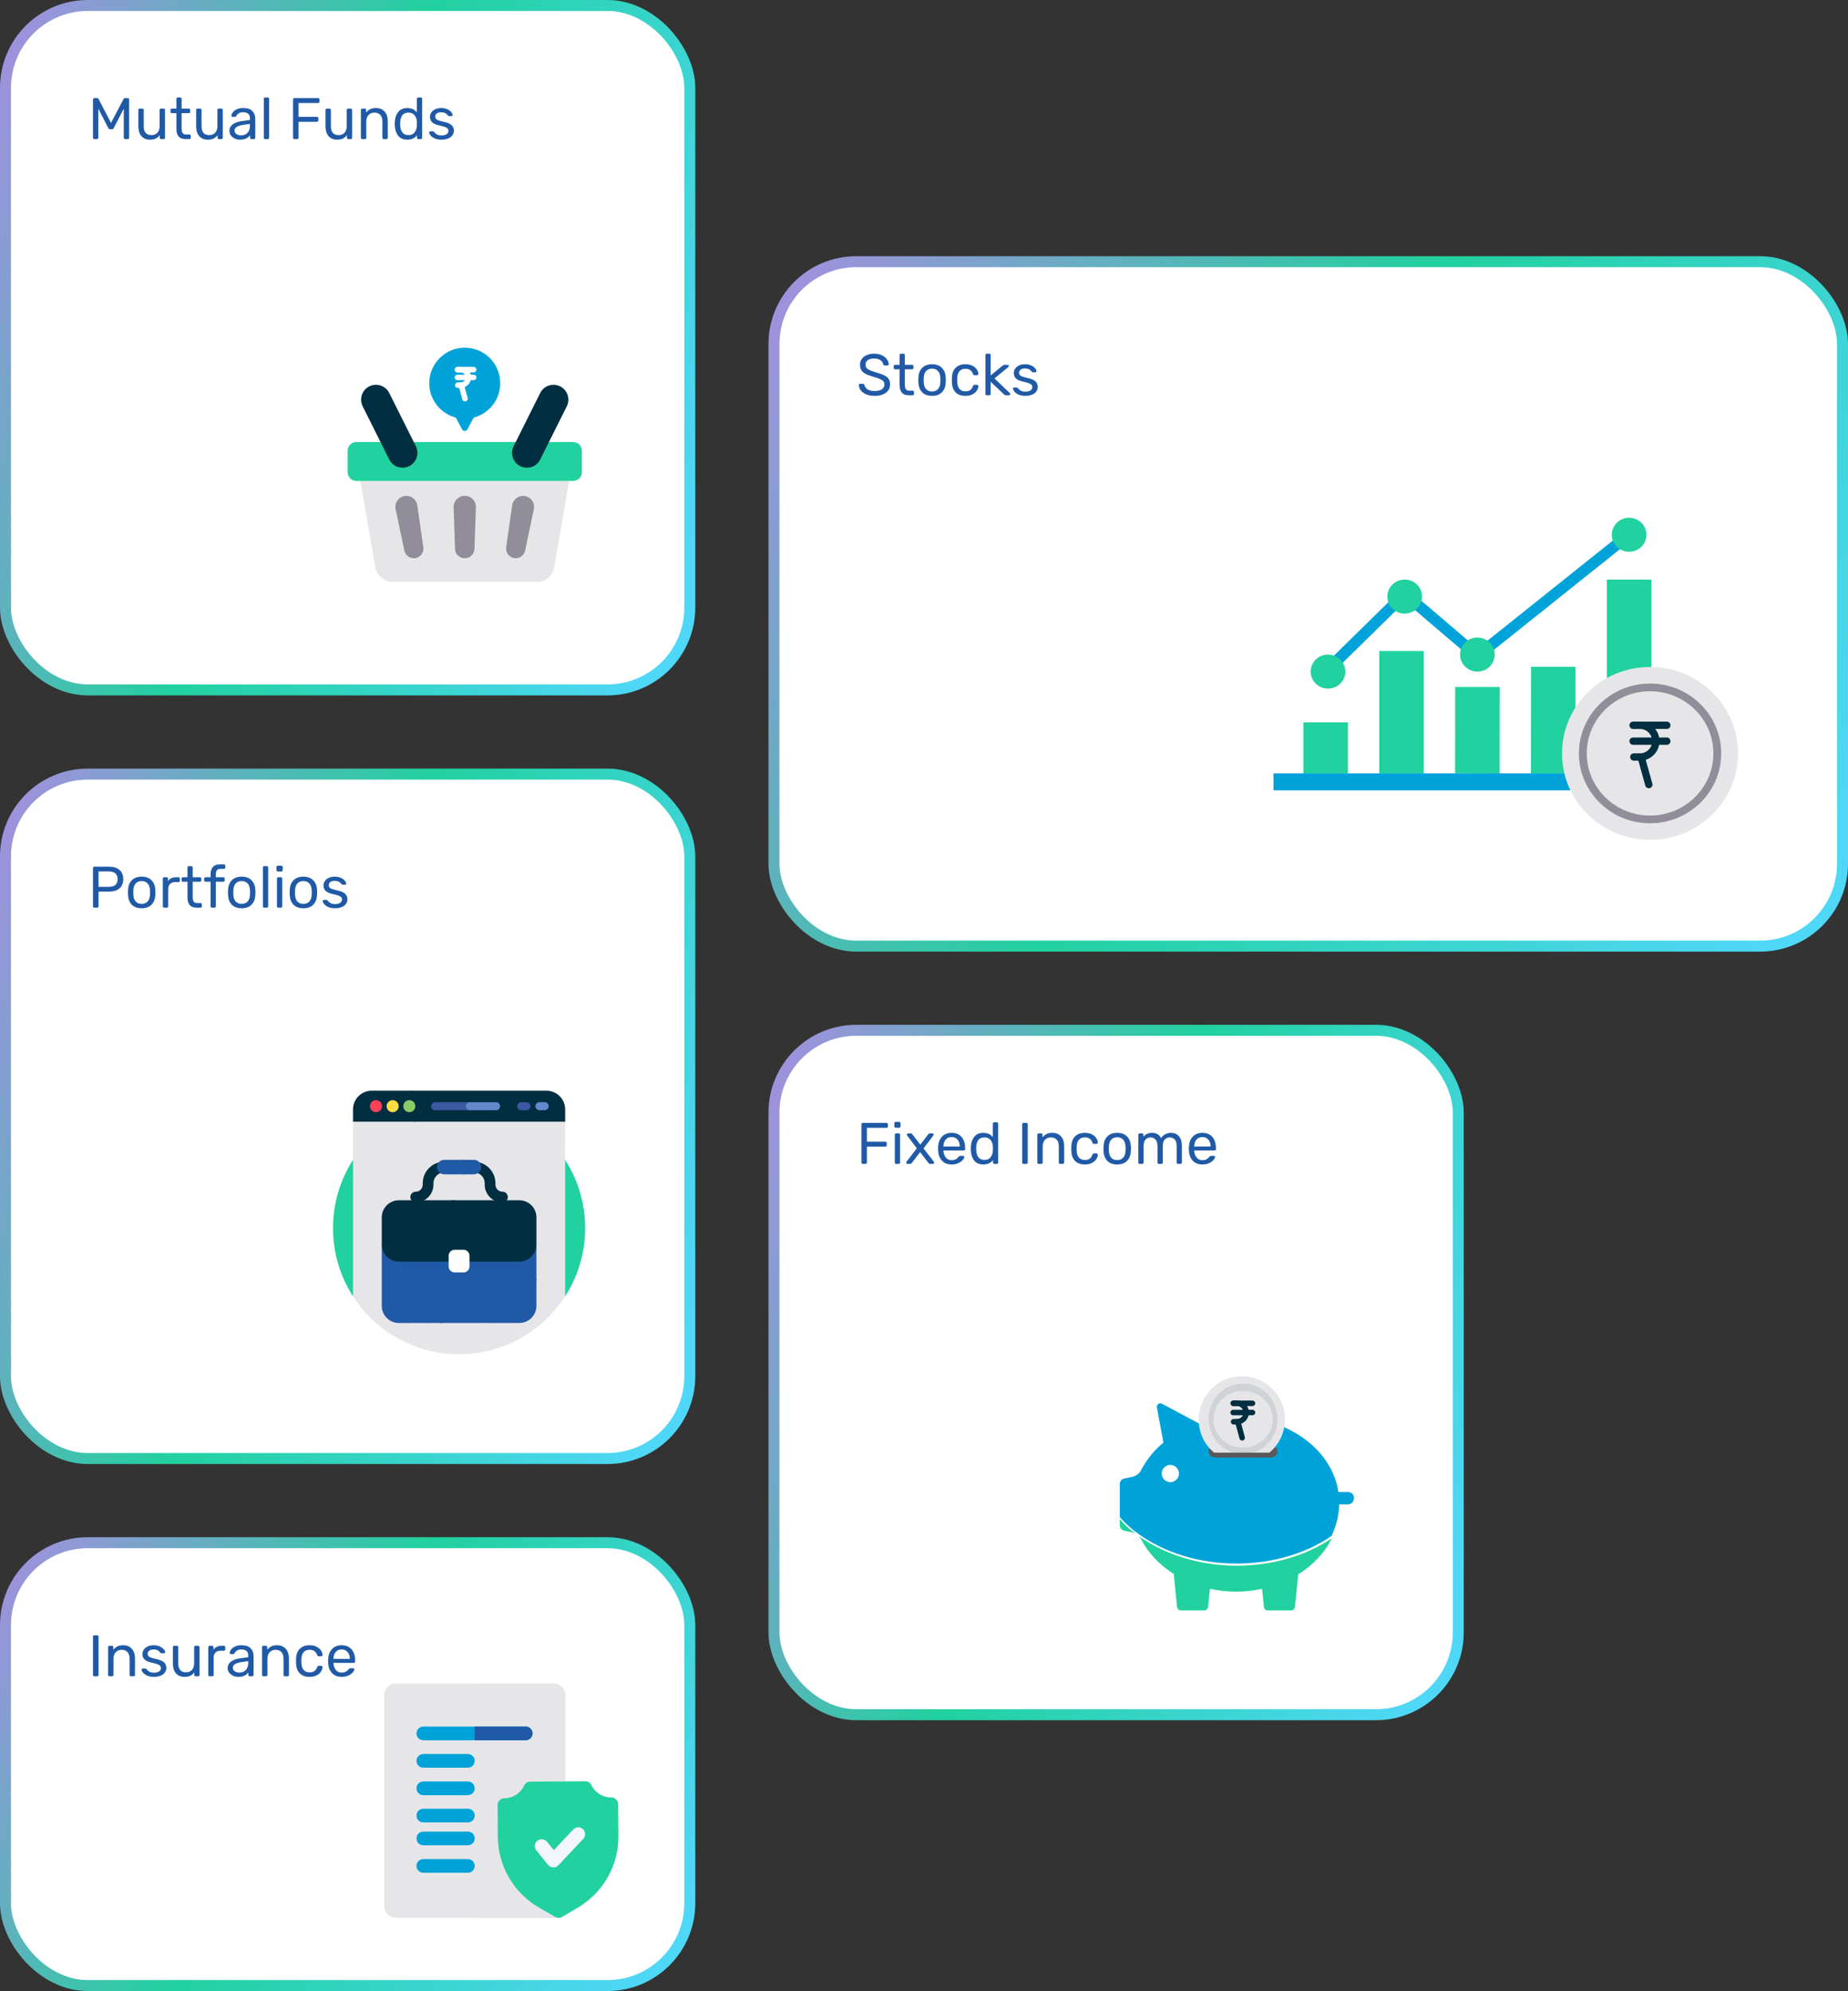 <svg xmlns="http://www.w3.org/2000/svg" width="505" height="544" viewBox="0 0 505 544" fill="none"><rect x="0" y="0" width="505" height="544" fill="#333333" stroke="none"/><rect x="1.5" y="1.5" width="187" height="187" rx="22.5" fill="white" stroke="url(#paint0_linear_131_11)" stroke-width="3"></rect><path d="M25.776 38C25.669 38 25.579 37.968 25.504 37.904C25.44 37.829 25.408 37.739 25.408 37.632V27.184C25.408 27.067 25.44 26.976 25.504 26.912C25.568 26.837 25.659 26.8 25.776 26.8H26.528C26.72 26.8 26.853 26.88 26.928 27.04L30.336 33.584L33.776 27.04C33.861 26.88 33.989 26.8 34.16 26.8H34.912C35.029 26.8 35.12 26.837 35.184 26.912C35.248 26.976 35.28 27.067 35.28 27.184V37.632C35.28 37.739 35.243 37.829 35.168 37.904C35.104 37.968 35.019 38 34.912 38H34.176C34.069 38 33.984 37.968 33.92 37.904C33.856 37.829 33.824 37.739 33.824 37.632V29.68L31.088 34.976C30.981 35.2 30.811 35.312 30.576 35.312H30.096C29.872 35.312 29.701 35.2 29.584 34.976L26.864 29.68V37.632C26.864 37.739 26.827 37.829 26.752 37.904C26.688 37.968 26.603 38 26.496 38H25.776ZM40.992 38.16C39.978 38.16 39.194 37.835 38.639 37.184C38.085 36.523 37.807 35.648 37.807 34.56V30.048C37.807 29.941 37.84 29.856 37.904 29.792C37.978 29.717 38.069 29.68 38.175 29.68H38.911C39.018 29.68 39.103 29.717 39.167 29.792C39.242 29.856 39.279 29.941 39.279 30.048V34.48C39.279 36.101 39.983 36.912 41.392 36.912C42.074 36.912 42.613 36.699 43.008 36.272C43.413 35.835 43.615 35.237 43.615 34.48V30.048C43.615 29.941 43.648 29.856 43.712 29.792C43.786 29.717 43.877 29.68 43.983 29.68H44.719C44.826 29.68 44.911 29.717 44.975 29.792C45.05 29.856 45.087 29.941 45.087 30.048V37.632C45.087 37.739 45.05 37.829 44.975 37.904C44.911 37.968 44.826 38 44.719 38H44.032C43.925 38 43.834 37.968 43.76 37.904C43.696 37.829 43.663 37.739 43.663 37.632V36.912C43.354 37.328 42.992 37.643 42.575 37.856C42.16 38.059 41.632 38.16 40.992 38.16ZM50.681 38C49.028 38 48.201 37.067 48.201 35.2V30.912H46.937C46.831 30.912 46.745 30.88 46.681 30.816C46.617 30.752 46.585 30.667 46.585 30.56V30.048C46.585 29.941 46.617 29.856 46.681 29.792C46.745 29.717 46.831 29.68 46.937 29.68H48.201V27.008C48.201 26.901 48.233 26.816 48.297 26.752C48.361 26.677 48.447 26.64 48.553 26.64H49.257C49.364 26.64 49.449 26.677 49.513 26.752C49.588 26.816 49.625 26.901 49.625 27.008V29.68H51.609C51.716 29.68 51.801 29.717 51.865 29.792C51.94 29.856 51.977 29.941 51.977 30.048V30.56C51.977 30.667 51.94 30.752 51.865 30.816C51.801 30.88 51.716 30.912 51.609 30.912H49.625V35.088C49.625 35.632 49.711 36.043 49.881 36.32C50.063 36.597 50.367 36.736 50.793 36.736H51.769C51.876 36.736 51.961 36.773 52.025 36.848C52.089 36.912 52.121 36.997 52.121 37.104V37.632C52.121 37.739 52.089 37.829 52.025 37.904C51.961 37.968 51.876 38 51.769 38H50.681ZM56.788 38.16C55.775 38.16 54.991 37.835 54.436 37.184C53.882 36.523 53.604 35.648 53.604 34.56V30.048C53.604 29.941 53.636 29.856 53.7 29.792C53.775 29.717 53.866 29.68 53.972 29.68H54.708C54.815 29.68 54.9 29.717 54.964 29.792C55.039 29.856 55.076 29.941 55.076 30.048V34.48C55.076 36.101 55.78 36.912 57.188 36.912C57.871 36.912 58.41 36.699 58.804 36.272C59.21 35.835 59.412 35.237 59.412 34.48V30.048C59.412 29.941 59.444 29.856 59.508 29.792C59.583 29.717 59.674 29.68 59.78 29.68H60.516C60.623 29.68 60.708 29.717 60.772 29.792C60.847 29.856 60.884 29.941 60.884 30.048V37.632C60.884 37.739 60.847 37.829 60.772 37.904C60.708 37.968 60.623 38 60.516 38H59.828C59.722 38 59.631 37.968 59.556 37.904C59.492 37.829 59.46 37.739 59.46 37.632V36.912C59.151 37.328 58.788 37.643 58.372 37.856C57.956 38.059 57.428 38.16 56.788 38.16ZM65.582 38.16C65.059 38.16 64.574 38.053 64.126 37.84C63.689 37.627 63.337 37.339 63.07 36.976C62.814 36.603 62.686 36.192 62.686 35.744C62.686 35.04 62.974 34.464 63.55 34.016C64.126 33.568 64.91 33.269 65.902 33.12L68.302 32.784V32.32C68.302 31.221 67.668 30.672 66.398 30.672C65.907 30.672 65.513 30.773 65.214 30.976C64.915 31.168 64.697 31.397 64.558 31.664C64.516 31.771 64.468 31.845 64.414 31.888C64.371 31.92 64.308 31.936 64.222 31.936H63.598C63.502 31.936 63.417 31.904 63.342 31.84C63.278 31.765 63.246 31.68 63.246 31.584C63.246 31.339 63.358 31.056 63.582 30.736C63.817 30.405 64.174 30.123 64.654 29.888C65.134 29.643 65.721 29.52 66.414 29.52C67.609 29.52 68.462 29.797 68.974 30.352C69.497 30.907 69.758 31.6 69.758 32.432V37.632C69.758 37.739 69.721 37.829 69.646 37.904C69.582 37.968 69.497 38 69.39 38H68.686C68.579 38 68.494 37.968 68.43 37.904C68.366 37.829 68.334 37.739 68.334 37.632V36.928C68.1 37.28 67.758 37.573 67.31 37.808C66.862 38.043 66.286 38.16 65.582 38.16ZM65.902 36.992C66.606 36.992 67.182 36.763 67.63 36.304C68.078 35.845 68.302 35.179 68.302 34.304V33.856L66.43 34.128C65.662 34.235 65.081 34.416 64.686 34.672C64.291 34.928 64.094 35.248 64.094 35.632C64.094 36.069 64.27 36.405 64.622 36.64C64.985 36.875 65.412 36.992 65.902 36.992ZM72.459 38C72.352 38 72.262 37.968 72.187 37.904C72.123 37.829 72.091 37.739 72.091 37.632V27.008C72.091 26.891 72.123 26.8 72.187 26.736C72.262 26.672 72.352 26.64 72.459 26.64H73.163C73.27 26.64 73.355 26.677 73.419 26.752C73.494 26.816 73.531 26.901 73.531 27.008V37.632C73.531 37.739 73.494 37.829 73.419 37.904C73.355 37.968 73.27 38 73.163 38H72.459ZM80.432 38C80.325 38 80.24 37.968 80.176 37.904C80.112 37.829 80.08 37.739 80.08 37.632V27.184C80.08 27.067 80.112 26.976 80.176 26.912C80.24 26.837 80.325 26.8 80.432 26.8H86.928C87.045 26.8 87.136 26.837 87.2 26.912C87.275 26.976 87.312 27.067 87.312 27.184V27.776C87.312 27.883 87.275 27.973 87.2 28.048C87.136 28.112 87.045 28.144 86.928 28.144H81.568V31.936H86.608C86.725 31.936 86.816 31.973 86.88 32.048C86.954 32.112 86.992 32.197 86.992 32.304V32.912C86.992 33.019 86.954 33.109 86.88 33.184C86.805 33.248 86.715 33.28 86.608 33.28H81.568V37.632C81.568 37.739 81.531 37.829 81.456 37.904C81.381 37.968 81.29 38 81.184 38H80.432ZM92.132 38.16C91.119 38.16 90.335 37.835 89.78 37.184C89.225 36.523 88.948 35.648 88.948 34.56V30.048C88.948 29.941 88.98 29.856 89.044 29.792C89.119 29.717 89.21 29.68 89.316 29.68H90.052C90.159 29.68 90.244 29.717 90.308 29.792C90.383 29.856 90.42 29.941 90.42 30.048V34.48C90.42 36.101 91.124 36.912 92.532 36.912C93.215 36.912 93.754 36.699 94.148 36.272C94.553 35.835 94.756 35.237 94.756 34.48V30.048C94.756 29.941 94.788 29.856 94.852 29.792C94.927 29.717 95.017 29.68 95.124 29.68H95.86C95.967 29.68 96.052 29.717 96.116 29.792C96.191 29.856 96.228 29.941 96.228 30.048V37.632C96.228 37.739 96.191 37.829 96.116 37.904C96.052 37.968 95.967 38 95.86 38H95.172C95.066 38 94.975 37.968 94.9 37.904C94.836 37.829 94.804 37.739 94.804 37.632V36.912C94.495 37.328 94.132 37.643 93.716 37.856C93.3 38.059 92.772 38.16 92.132 38.16ZM98.99 38C98.883 38 98.793 37.968 98.718 37.904C98.654 37.829 98.622 37.739 98.622 37.632V30.048C98.622 29.941 98.654 29.856 98.718 29.792C98.793 29.717 98.883 29.68 98.99 29.68H99.678C99.795 29.68 99.886 29.712 99.95 29.776C100.014 29.84 100.046 29.931 100.046 30.048V30.752C100.366 30.357 100.734 30.053 101.15 29.84C101.577 29.627 102.105 29.52 102.734 29.52C103.758 29.52 104.553 29.851 105.118 30.512C105.683 31.163 105.966 32.027 105.966 33.104V37.632C105.966 37.739 105.929 37.829 105.854 37.904C105.79 37.968 105.705 38 105.598 38H104.862C104.755 38 104.665 37.968 104.59 37.904C104.526 37.829 104.494 37.739 104.494 37.632V33.2C104.494 32.432 104.307 31.835 103.934 31.408C103.561 30.981 103.027 30.768 102.334 30.768C101.651 30.768 101.107 30.987 100.702 31.424C100.297 31.851 100.094 32.443 100.094 33.2V37.632C100.094 37.739 100.057 37.829 99.982 37.904C99.918 37.968 99.832 38 99.726 38H98.99ZM111.318 38.16C110.198 38.16 109.355 37.797 108.79 37.072C108.235 36.347 107.937 35.429 107.894 34.32L107.878 33.84L107.894 33.36C107.937 32.261 108.241 31.349 108.806 30.624C109.371 29.888 110.209 29.52 111.318 29.52C112.427 29.52 113.291 29.915 113.91 30.704V27.008C113.91 26.901 113.942 26.816 114.006 26.752C114.081 26.677 114.171 26.64 114.278 26.64H114.998C115.105 26.64 115.19 26.677 115.254 26.752C115.329 26.816 115.366 26.901 115.366 27.008V37.632C115.366 37.739 115.329 37.829 115.254 37.904C115.19 37.968 115.105 38 114.998 38H114.31C114.203 38 114.118 37.968 114.054 37.904C113.99 37.829 113.958 37.739 113.958 37.632V36.944C113.35 37.755 112.47 38.16 111.318 38.16ZM111.622 36.912C112.369 36.912 112.929 36.667 113.302 36.176C113.675 35.675 113.878 35.083 113.91 34.4C113.921 34.283 113.926 34.08 113.926 33.792C113.926 33.493 113.921 33.285 113.91 33.168C113.889 32.517 113.681 31.957 113.286 31.488C112.902 31.008 112.347 30.768 111.622 30.768C110.854 30.768 110.294 31.008 109.942 31.488C109.59 31.968 109.398 32.597 109.366 33.376L109.35 33.84C109.35 35.888 110.107 36.912 111.622 36.912ZM120.626 38.16C119.89 38.16 119.266 38.043 118.754 37.808C118.253 37.563 117.879 37.285 117.634 36.976C117.389 36.667 117.266 36.411 117.266 36.208C117.266 36.101 117.303 36.021 117.378 35.968C117.453 35.904 117.533 35.872 117.618 35.872H118.29C118.354 35.872 118.402 35.883 118.434 35.904C118.477 35.925 118.53 35.973 118.594 36.048C118.839 36.347 119.111 36.581 119.41 36.752C119.719 36.923 120.13 37.008 120.642 37.008C121.218 37.008 121.677 36.901 122.018 36.688C122.37 36.475 122.546 36.165 122.546 35.76C122.546 35.493 122.471 35.28 122.322 35.12C122.173 34.96 121.922 34.816 121.57 34.688C121.229 34.56 120.717 34.421 120.034 34.272C119.106 34.069 118.45 33.776 118.066 33.392C117.682 33.008 117.49 32.512 117.49 31.904C117.49 31.509 117.607 31.131 117.842 30.768C118.077 30.395 118.423 30.096 118.882 29.872C119.351 29.637 119.906 29.52 120.546 29.52C121.218 29.52 121.789 29.632 122.258 29.856C122.738 30.08 123.095 30.341 123.33 30.64C123.575 30.939 123.698 31.189 123.698 31.392C123.698 31.488 123.661 31.568 123.586 31.632C123.522 31.696 123.442 31.728 123.346 31.728H122.738C122.589 31.728 122.482 31.669 122.418 31.552C122.237 31.349 122.082 31.195 121.954 31.088C121.837 30.971 121.661 30.875 121.426 30.8C121.191 30.715 120.898 30.672 120.546 30.672C120.023 30.672 119.623 30.784 119.346 31.008C119.069 31.221 118.93 31.509 118.93 31.872C118.93 32.096 118.989 32.288 119.106 32.448C119.223 32.597 119.447 32.741 119.778 32.88C120.109 33.008 120.599 33.141 121.25 33.28C122.263 33.493 122.978 33.797 123.394 34.192C123.821 34.587 124.034 35.093 124.034 35.712C124.034 36.171 123.901 36.587 123.634 36.96C123.378 37.333 122.989 37.627 122.466 37.84C121.954 38.053 121.341 38.16 120.626 38.16Z" fill="#205AA6"></path><rect x="1.5" y="211.5" width="187" height="187" rx="22.5" fill="white" stroke="url(#paint1_linear_131_11)" stroke-width="3"></rect><rect x="211.5" y="281.5" width="187" height="187" rx="22.5" fill="white" stroke="url(#paint2_linear_131_11)" stroke-width="3"></rect><rect x="1.5" y="421.5" width="187" height="121" rx="22.5" fill="white" stroke="url(#paint3_linear_131_11)" stroke-width="3"></rect><rect x="211.5" y="71.5" width="292" height="187" rx="22.5" fill="white" stroke="url(#paint4_linear_131_11)" stroke-width="3"></rect><path d="M238.976 108.16C238.101 108.16 237.339 108.021 236.688 107.744C236.048 107.467 235.557 107.104 235.216 106.656C234.885 106.197 234.709 105.707 234.688 105.184C234.688 105.099 234.72 105.024 234.784 104.96C234.848 104.896 234.928 104.864 235.024 104.864H235.808C236 104.864 236.133 104.971 236.208 105.184C236.304 105.632 236.576 106.021 237.024 106.352C237.483 106.672 238.133 106.832 238.976 106.832C239.883 106.832 240.56 106.672 241.008 106.352C241.456 106.032 241.68 105.589 241.68 105.024C241.68 104.661 241.568 104.363 241.344 104.128C241.131 103.893 240.805 103.691 240.368 103.52C239.941 103.339 239.296 103.12 238.432 102.864C237.611 102.629 236.955 102.379 236.464 102.112C235.984 101.845 235.621 101.52 235.376 101.136C235.131 100.741 235.008 100.245 235.008 99.648C235.008 99.072 235.163 98.56 235.472 98.112C235.781 97.653 236.229 97.296 236.816 97.04C237.403 96.773 238.096 96.64 238.896 96.64C239.728 96.64 240.437 96.789 241.024 97.088C241.621 97.376 242.075 97.744 242.384 98.192C242.693 98.629 242.859 99.072 242.88 99.52C242.88 99.616 242.848 99.696 242.784 99.76C242.72 99.824 242.64 99.856 242.544 99.856H241.744C241.659 99.856 241.579 99.829 241.504 99.776C241.429 99.723 241.376 99.643 241.344 99.536C241.28 99.077 241.024 98.699 240.576 98.4C240.128 98.101 239.568 97.952 238.896 97.952C238.171 97.952 237.595 98.096 237.168 98.384C236.741 98.661 236.528 99.077 236.528 99.632C236.528 100.005 236.624 100.309 236.816 100.544C237.019 100.779 237.323 100.987 237.728 101.168C238.144 101.349 238.747 101.557 239.536 101.792C240.443 102.048 241.152 102.304 241.664 102.56C242.187 102.816 242.576 103.136 242.832 103.52C243.088 103.893 243.216 104.379 243.216 104.976C243.216 105.979 242.832 106.763 242.064 107.328C241.307 107.883 240.277 108.16 238.976 108.16ZM248.322 108C246.669 108 245.842 107.067 245.842 105.2V100.912H244.578C244.471 100.912 244.386 100.88 244.322 100.816C244.258 100.752 244.226 100.667 244.226 100.56V100.048C244.226 99.941 244.258 99.856 244.322 99.792C244.386 99.717 244.471 99.68 244.578 99.68H245.842V97.008C245.842 96.901 245.874 96.816 245.938 96.752C246.002 96.677 246.087 96.64 246.194 96.64H246.898C247.005 96.64 247.09 96.677 247.154 96.752C247.229 96.816 247.266 96.901 247.266 97.008V99.68H249.25C249.357 99.68 249.442 99.717 249.506 99.792C249.581 99.856 249.618 99.941 249.618 100.048V100.56C249.618 100.667 249.581 100.752 249.506 100.816C249.442 100.88 249.357 100.912 249.25 100.912H247.266V105.088C247.266 105.632 247.351 106.043 247.522 106.32C247.703 106.597 248.007 106.736 248.434 106.736H249.41C249.517 106.736 249.602 106.773 249.666 106.848C249.73 106.912 249.762 106.997 249.762 107.104V107.632C249.762 107.739 249.73 107.829 249.666 107.904C249.602 107.968 249.517 108 249.41 108H248.322ZM254.701 108.16C253.528 108.16 252.621 107.829 251.981 107.168C251.352 106.507 251.016 105.627 250.973 104.528L250.957 103.84L250.973 103.152C251.016 102.053 251.357 101.173 251.997 100.512C252.648 99.851 253.549 99.52 254.701 99.52C255.853 99.52 256.749 99.851 257.389 100.512C258.04 101.173 258.386 102.053 258.429 103.152C258.45 103.387 258.461 103.616 258.461 103.84C258.461 104.064 258.45 104.293 258.429 104.528C258.386 105.627 258.045 106.507 257.405 107.168C256.776 107.829 255.874 108.16 254.701 108.16ZM254.701 106.96C255.384 106.96 255.922 106.747 256.317 106.32C256.722 105.883 256.941 105.259 256.973 104.448C256.984 104.341 256.989 104.139 256.989 103.84C256.989 103.541 256.984 103.339 256.973 103.232C256.941 102.421 256.722 101.803 256.317 101.376C255.922 100.939 255.384 100.72 254.701 100.72C254.018 100.72 253.474 100.939 253.069 101.376C252.674 101.803 252.461 102.421 252.429 103.232L252.413 103.84L252.429 104.448C252.461 105.259 252.674 105.883 253.069 106.32C253.474 106.747 254.018 106.96 254.701 106.96ZM263.809 108.16C262.668 108.16 261.777 107.84 261.137 107.2C260.497 106.549 260.161 105.643 260.129 104.48L260.113 103.84L260.129 103.2C260.161 102.037 260.497 101.136 261.137 100.496C261.777 99.845 262.668 99.52 263.809 99.52C264.577 99.52 265.223 99.659 265.745 99.936C266.279 100.203 266.673 100.539 266.929 100.944C267.196 101.349 267.34 101.755 267.361 102.16C267.372 102.256 267.335 102.341 267.249 102.416C267.175 102.491 267.089 102.528 266.993 102.528H266.289C266.183 102.528 266.103 102.507 266.049 102.464C265.996 102.411 265.943 102.32 265.889 102.192C265.697 101.669 265.431 101.301 265.089 101.088C264.759 100.864 264.337 100.752 263.825 100.752C263.153 100.752 262.62 100.96 262.225 101.376C261.831 101.792 261.617 102.427 261.585 103.28L261.569 103.84L261.585 104.4C261.617 105.253 261.831 105.888 262.225 106.304C262.62 106.72 263.153 106.928 263.825 106.928C264.348 106.928 264.775 106.821 265.105 106.608C265.436 106.384 265.697 106.011 265.889 105.488C265.943 105.36 265.996 105.275 266.049 105.232C266.103 105.179 266.183 105.152 266.289 105.152H266.993C267.089 105.152 267.175 105.189 267.249 105.264C267.335 105.339 267.372 105.424 267.361 105.52C267.34 105.915 267.196 106.315 266.929 106.72C266.673 107.125 266.279 107.467 265.745 107.744C265.223 108.021 264.577 108.16 263.809 108.16ZM269.662 108C269.555 108 269.465 107.968 269.39 107.904C269.326 107.829 269.294 107.739 269.294 107.632V97.008C269.294 96.891 269.326 96.8 269.39 96.736C269.465 96.672 269.555 96.64 269.662 96.64H270.35C270.457 96.64 270.542 96.677 270.606 96.752C270.681 96.816 270.718 96.901 270.718 97.008V102.592L273.918 99.952C274.078 99.835 274.19 99.76 274.254 99.728C274.318 99.696 274.419 99.68 274.558 99.68H275.358C275.454 99.68 275.529 99.712 275.582 99.776C275.646 99.829 275.678 99.909 275.678 100.016C275.678 100.112 275.619 100.213 275.502 100.32L271.758 103.392L275.902 107.36C276.019 107.477 276.078 107.579 276.078 107.664C276.078 107.76 276.046 107.84 275.982 107.904C275.929 107.968 275.854 108 275.758 108H274.974C274.814 108 274.697 107.984 274.622 107.952C274.558 107.92 274.462 107.845 274.334 107.728L270.718 104.304V107.632C270.718 107.739 270.681 107.829 270.606 107.904C270.542 107.968 270.457 108 270.35 108H269.662ZM280.173 108.16C279.437 108.16 278.813 108.043 278.301 107.808C277.8 107.563 277.426 107.285 277.181 106.976C276.936 106.667 276.813 106.411 276.813 106.208C276.813 106.101 276.85 106.021 276.925 105.968C277 105.904 277.08 105.872 277.165 105.872H277.837C277.901 105.872 277.949 105.883 277.981 105.904C278.024 105.925 278.077 105.973 278.141 106.048C278.386 106.347 278.658 106.581 278.957 106.752C279.266 106.923 279.677 107.008 280.189 107.008C280.765 107.008 281.224 106.901 281.565 106.688C281.917 106.475 282.093 106.165 282.093 105.76C282.093 105.493 282.018 105.28 281.869 105.12C281.72 104.96 281.469 104.816 281.117 104.688C280.776 104.56 280.264 104.421 279.581 104.272C278.653 104.069 277.997 103.776 277.613 103.392C277.229 103.008 277.037 102.512 277.037 101.904C277.037 101.509 277.154 101.131 277.389 100.768C277.624 100.395 277.97 100.096 278.429 99.872C278.898 99.637 279.453 99.52 280.093 99.52C280.765 99.52 281.336 99.632 281.805 99.856C282.285 100.08 282.642 100.341 282.877 100.64C283.122 100.939 283.245 101.189 283.245 101.392C283.245 101.488 283.208 101.568 283.133 101.632C283.069 101.696 282.989 101.728 282.893 101.728H282.285C282.136 101.728 282.029 101.669 281.965 101.552C281.784 101.349 281.629 101.195 281.501 101.088C281.384 100.971 281.208 100.875 280.973 100.8C280.738 100.715 280.445 100.672 280.093 100.672C279.57 100.672 279.17 100.784 278.893 101.008C278.616 101.221 278.477 101.509 278.477 101.872C278.477 102.096 278.536 102.288 278.653 102.448C278.77 102.597 278.994 102.741 279.325 102.88C279.656 103.008 280.146 103.141 280.797 103.28C281.81 103.493 282.525 103.797 282.941 104.192C283.368 104.587 283.581 105.093 283.581 105.712C283.581 106.171 283.448 106.587 283.181 106.96C282.925 107.333 282.536 107.627 282.013 107.84C281.501 108.053 280.888 108.16 280.173 108.16Z" fill="#205AA6"></path><path d="M25.76 248C25.653 248 25.568 247.968 25.504 247.904C25.44 247.829 25.408 247.739 25.408 247.632V237.184C25.408 237.067 25.44 236.976 25.504 236.912C25.568 236.837 25.653 236.8 25.76 236.8H29.808C31.013 236.8 31.957 237.093 32.64 237.68C33.333 238.256 33.68 239.099 33.68 240.208C33.68 241.317 33.333 242.16 32.64 242.736C31.957 243.312 31.013 243.6 29.808 243.6H26.928V247.632C26.928 247.739 26.891 247.829 26.816 247.904C26.752 247.968 26.667 248 26.56 248H25.76ZM29.728 242.304C31.339 242.304 32.144 241.605 32.144 240.208C32.144 239.525 31.941 239.003 31.536 238.64C31.141 238.277 30.539 238.096 29.728 238.096H26.928V242.304H29.728ZM38.717 248.16C37.543 248.16 36.637 247.829 35.997 247.168C35.367 246.507 35.031 245.627 34.989 244.528L34.973 243.84L34.989 243.152C35.031 242.053 35.373 241.173 36.013 240.512C36.663 239.851 37.565 239.52 38.717 239.52C39.869 239.52 40.765 239.851 41.405 240.512C42.055 241.173 42.402 242.053 42.445 243.152C42.466 243.387 42.477 243.616 42.477 243.84C42.477 244.064 42.466 244.293 42.445 244.528C42.402 245.627 42.061 246.507 41.421 247.168C40.791 247.829 39.89 248.16 38.717 248.16ZM38.717 246.96C39.399 246.96 39.938 246.747 40.333 246.32C40.738 245.883 40.957 245.259 40.989 244.448C40.999 244.341 41.005 244.139 41.005 243.84C41.005 243.541 40.999 243.339 40.989 243.232C40.957 242.421 40.738 241.803 40.333 241.376C39.938 240.939 39.399 240.72 38.717 240.72C38.034 240.72 37.49 240.939 37.085 241.376C36.69 241.803 36.477 242.421 36.445 243.232L36.429 243.84L36.445 244.448C36.477 245.259 36.69 245.883 37.085 246.32C37.49 246.747 38.034 246.96 38.717 246.96ZM44.865 248C44.758 248 44.667 247.968 44.593 247.904C44.529 247.829 44.497 247.739 44.497 247.632V240.064C44.497 239.957 44.529 239.867 44.593 239.792C44.667 239.717 44.758 239.68 44.865 239.68H45.537C45.654 239.68 45.745 239.717 45.809 239.792C45.883 239.856 45.921 239.947 45.921 240.064V240.768C46.358 240.043 47.099 239.68 48.145 239.68H48.769C48.886 239.68 48.977 239.712 49.041 239.776C49.105 239.84 49.137 239.931 49.137 240.048V240.64C49.137 240.747 49.105 240.837 49.041 240.912C48.977 240.976 48.886 241.008 48.769 241.008H47.857C47.27 241.008 46.806 241.179 46.465 241.52C46.134 241.861 45.969 242.325 45.969 242.912V247.632C45.969 247.739 45.931 247.829 45.857 247.904C45.782 247.968 45.691 248 45.585 248H44.865ZM53.712 248C52.059 248 51.233 247.067 51.233 245.2V240.912H49.968C49.862 240.912 49.776 240.88 49.712 240.816C49.648 240.752 49.617 240.667 49.617 240.56V240.048C49.617 239.941 49.648 239.856 49.712 239.792C49.776 239.717 49.862 239.68 49.968 239.68H51.233V237.008C51.233 236.901 51.264 236.816 51.328 236.752C51.392 236.677 51.478 236.64 51.584 236.64H52.288C52.395 236.64 52.48 236.677 52.544 236.752C52.619 236.816 52.657 236.901 52.657 237.008V239.68H54.641C54.747 239.68 54.833 239.717 54.897 239.792C54.971 239.856 55.008 239.941 55.008 240.048V240.56C55.008 240.667 54.971 240.752 54.897 240.816C54.833 240.88 54.747 240.912 54.641 240.912H52.657V245.088C52.657 245.632 52.742 246.043 52.913 246.32C53.094 246.597 53.398 246.736 53.825 246.736H54.8C54.907 246.736 54.992 246.773 55.056 246.848C55.12 246.912 55.153 246.997 55.153 247.104V247.632C55.153 247.739 55.12 247.829 55.056 247.904C54.992 247.968 54.907 248 54.8 248H53.712ZM57.916 248C57.809 248 57.718 247.968 57.644 247.904C57.58 247.829 57.548 247.739 57.548 247.632V240.912H56.172C56.065 240.912 55.974 240.88 55.9 240.816C55.836 240.752 55.804 240.667 55.804 240.56V240.048C55.804 239.941 55.836 239.856 55.9 239.792C55.974 239.717 56.065 239.68 56.172 239.68H57.548V238.88C57.548 238.016 57.756 237.349 58.172 236.88C58.598 236.4 59.292 236.16 60.252 236.16H61.196C61.302 236.16 61.388 236.197 61.452 236.272C61.526 236.336 61.564 236.421 61.564 236.528V237.04C61.564 237.147 61.526 237.232 61.452 237.296C61.388 237.36 61.302 237.392 61.196 237.392H60.284C59.793 237.392 59.452 237.52 59.26 237.776C59.068 238.032 58.972 238.427 58.972 238.96V239.68H61.036C61.142 239.68 61.228 239.717 61.292 239.792C61.366 239.856 61.404 239.941 61.404 240.048V240.56C61.404 240.667 61.366 240.752 61.292 240.816C61.228 240.88 61.142 240.912 61.036 240.912H58.972V247.632C58.972 247.739 58.934 247.829 58.86 247.904C58.796 247.968 58.71 248 58.604 248H57.916ZM66.045 248.16C64.871 248.16 63.965 247.829 63.325 247.168C62.695 246.507 62.359 245.627 62.317 244.528L62.301 243.84L62.317 243.152C62.359 242.053 62.701 241.173 63.341 240.512C63.991 239.851 64.893 239.52 66.045 239.52C67.197 239.52 68.093 239.851 68.733 240.512C69.383 241.173 69.73 242.053 69.773 243.152C69.794 243.387 69.805 243.616 69.805 243.84C69.805 244.064 69.794 244.293 69.773 244.528C69.73 245.627 69.389 246.507 68.749 247.168C68.119 247.829 67.218 248.16 66.045 248.16ZM66.045 246.96C66.727 246.96 67.266 246.747 67.661 246.32C68.066 245.883 68.285 245.259 68.317 244.448C68.327 244.341 68.333 244.139 68.333 243.84C68.333 243.541 68.327 243.339 68.317 243.232C68.285 242.421 68.066 241.803 67.661 241.376C67.266 240.939 66.727 240.72 66.045 240.72C65.362 240.72 64.818 240.939 64.413 241.376C64.018 241.803 63.805 242.421 63.773 243.232L63.757 243.84L63.773 244.448C63.805 245.259 64.018 245.883 64.413 246.32C64.818 246.747 65.362 246.96 66.045 246.96ZM72.209 248C72.102 248 72.012 247.968 71.937 247.904C71.873 247.829 71.841 247.739 71.841 247.632V237.008C71.841 236.891 71.873 236.8 71.937 236.736C72.012 236.672 72.102 236.64 72.209 236.64H72.913C73.02 236.64 73.105 236.677 73.169 236.752C73.244 236.816 73.281 236.901 73.281 237.008V247.632C73.281 247.739 73.244 247.829 73.169 247.904C73.105 247.968 73.02 248 72.913 248H72.209ZM75.924 238.112C75.818 238.112 75.727 238.08 75.652 238.016C75.588 237.941 75.556 237.851 75.556 237.744V236.912C75.556 236.805 75.588 236.715 75.652 236.64C75.727 236.565 75.818 236.528 75.924 236.528H76.868C76.975 236.528 77.066 236.565 77.14 236.64C77.215 236.715 77.252 236.805 77.252 236.912V237.744C77.252 237.851 77.215 237.941 77.14 238.016C77.066 238.08 76.975 238.112 76.868 238.112H75.924ZM76.052 248C75.946 248 75.855 247.968 75.78 247.904C75.716 247.829 75.684 247.739 75.684 247.632V240.048C75.684 239.941 75.716 239.856 75.78 239.792C75.855 239.717 75.946 239.68 76.052 239.68H76.756C76.863 239.68 76.948 239.717 77.012 239.792C77.087 239.856 77.124 239.941 77.124 240.048V247.632C77.124 247.739 77.087 247.829 77.012 247.904C76.948 247.968 76.863 248 76.756 248H76.052ZM82.904 248.16C81.731 248.16 80.824 247.829 80.184 247.168C79.555 246.507 79.219 245.627 79.176 244.528L79.16 243.84L79.176 243.152C79.219 242.053 79.56 241.173 80.2 240.512C80.851 239.851 81.752 239.52 82.904 239.52C84.056 239.52 84.952 239.851 85.592 240.512C86.243 241.173 86.59 242.053 86.632 243.152C86.653 243.387 86.664 243.616 86.664 243.84C86.664 244.064 86.653 244.293 86.632 244.528C86.59 245.627 86.248 246.507 85.608 247.168C84.979 247.829 84.078 248.16 82.904 248.16ZM82.904 246.96C83.587 246.96 84.126 246.747 84.52 246.32C84.925 245.883 85.144 245.259 85.176 244.448C85.187 244.341 85.192 244.139 85.192 243.84C85.192 243.541 85.187 243.339 85.176 243.232C85.144 242.421 84.925 241.803 84.52 241.376C84.126 240.939 83.587 240.72 82.904 240.72C82.222 240.72 81.677 240.939 81.272 241.376C80.877 241.803 80.664 242.421 80.632 243.232L80.616 243.84L80.632 244.448C80.664 245.259 80.877 245.883 81.272 246.32C81.677 246.747 82.222 246.96 82.904 246.96ZM91.532 248.16C90.796 248.16 90.172 248.043 89.66 247.808C89.159 247.563 88.786 247.285 88.54 246.976C88.295 246.667 88.172 246.411 88.172 246.208C88.172 246.101 88.21 246.021 88.284 245.968C88.359 245.904 88.439 245.872 88.524 245.872H89.196C89.26 245.872 89.308 245.883 89.34 245.904C89.383 245.925 89.436 245.973 89.5 246.048C89.746 246.347 90.018 246.581 90.316 246.752C90.626 246.923 91.036 247.008 91.548 247.008C92.124 247.008 92.583 246.901 92.924 246.688C93.276 246.475 93.452 246.165 93.452 245.76C93.452 245.493 93.378 245.28 93.228 245.12C93.079 244.96 92.828 244.816 92.476 244.688C92.135 244.56 91.623 244.421 90.94 244.272C90.012 244.069 89.356 243.776 88.972 243.392C88.588 243.008 88.396 242.512 88.396 241.904C88.396 241.509 88.514 241.131 88.748 240.768C88.983 240.395 89.33 240.096 89.788 239.872C90.258 239.637 90.812 239.52 91.452 239.52C92.124 239.52 92.695 239.632 93.164 239.856C93.644 240.08 94.002 240.341 94.236 240.64C94.482 240.939 94.604 241.189 94.604 241.392C94.604 241.488 94.567 241.568 94.492 241.632C94.428 241.696 94.348 241.728 94.252 241.728H93.644C93.495 241.728 93.388 241.669 93.324 241.552C93.143 241.349 92.988 241.195 92.86 241.088C92.743 240.971 92.567 240.875 92.332 240.8C92.098 240.715 91.804 240.672 91.452 240.672C90.93 240.672 90.53 240.784 90.252 241.008C89.975 241.221 89.836 241.509 89.836 241.872C89.836 242.096 89.895 242.288 90.012 242.448C90.13 242.597 90.354 242.741 90.684 242.88C91.015 243.008 91.506 243.141 92.156 243.28C93.17 243.493 93.884 243.797 94.3 244.192C94.727 244.587 94.94 245.093 94.94 245.712C94.94 246.171 94.807 246.587 94.54 246.96C94.284 247.333 93.895 247.627 93.372 247.84C92.86 248.053 92.247 248.16 91.532 248.16Z" fill="#205AA6"></path><path d="M235.76 318C235.653 318 235.568 317.968 235.504 317.904C235.44 317.829 235.408 317.739 235.408 317.632V307.184C235.408 307.067 235.44 306.976 235.504 306.912C235.568 306.837 235.653 306.8 235.76 306.8H242.256C242.373 306.8 242.464 306.837 242.528 306.912C242.603 306.976 242.64 307.067 242.64 307.184V307.776C242.64 307.883 242.603 307.973 242.528 308.048C242.464 308.112 242.373 308.144 242.256 308.144H236.896V311.936H241.936C242.053 311.936 242.144 311.973 242.208 312.048C242.283 312.112 242.32 312.197 242.32 312.304V312.912C242.32 313.019 242.283 313.109 242.208 313.184C242.133 313.248 242.043 313.28 241.936 313.28H236.896V317.632C236.896 317.739 236.859 317.829 236.784 317.904C236.709 317.968 236.619 318 236.512 318H235.76ZM244.768 308.112C244.661 308.112 244.571 308.08 244.496 308.016C244.432 307.941 244.4 307.851 244.4 307.744V306.912C244.4 306.805 244.432 306.715 244.496 306.64C244.571 306.565 244.661 306.528 244.768 306.528H245.712C245.819 306.528 245.909 306.565 245.984 306.64C246.059 306.715 246.096 306.805 246.096 306.912V307.744C246.096 307.851 246.059 307.941 245.984 308.016C245.909 308.08 245.819 308.112 245.712 308.112H244.768ZM244.896 318C244.789 318 244.699 317.968 244.624 317.904C244.56 317.829 244.528 317.739 244.528 317.632V310.048C244.528 309.941 244.56 309.856 244.624 309.792C244.699 309.717 244.789 309.68 244.896 309.68H245.6C245.707 309.68 245.792 309.717 245.856 309.792C245.931 309.856 245.968 309.941 245.968 310.048V317.632C245.968 317.739 245.931 317.829 245.856 317.904C245.792 317.968 245.707 318 245.6 318H244.896ZM247.988 318C247.892 318 247.812 317.968 247.748 317.904C247.684 317.84 247.652 317.76 247.652 317.664C247.652 317.568 247.689 317.467 247.764 317.36L250.548 313.744L247.94 310.304C247.855 310.187 247.812 310.091 247.812 310.016C247.812 309.92 247.844 309.84 247.908 309.776C247.983 309.712 248.063 309.68 248.148 309.68H248.916C249.076 309.68 249.215 309.765 249.332 309.936L251.492 312.736L253.652 309.936C253.716 309.851 253.775 309.787 253.828 309.744C253.892 309.701 253.972 309.68 254.068 309.68H254.804C254.889 309.68 254.964 309.712 255.028 309.776C255.092 309.84 255.124 309.915 255.124 310C255.124 310.107 255.087 310.208 255.012 310.304L252.372 313.776L255.156 317.36C255.231 317.467 255.268 317.568 255.268 317.664C255.268 317.76 255.236 317.84 255.172 317.904C255.108 317.968 255.028 318 254.932 318H254.148C253.988 318 253.849 317.92 253.732 317.76L251.444 314.8L249.156 317.76C249.092 317.835 249.028 317.893 248.964 317.936C248.911 317.979 248.836 318 248.74 318H247.988ZM260.043 318.16C258.955 318.16 258.086 317.824 257.435 317.152C256.784 316.469 256.427 315.541 256.363 314.368L256.347 313.824L256.363 313.296C256.427 312.144 256.784 311.227 257.435 310.544C258.086 309.861 258.955 309.52 260.043 309.52C261.216 309.52 262.123 309.893 262.763 310.64C263.414 311.387 263.739 312.4 263.739 313.68V313.968C263.739 314.075 263.702 314.165 263.627 314.24C263.563 314.304 263.478 314.336 263.371 314.336H257.819V314.48C257.851 315.173 258.064 315.765 258.459 316.256C258.854 316.747 259.376 316.992 260.027 316.992C260.528 316.992 260.934 316.896 261.243 316.704C261.563 316.501 261.803 316.293 261.963 316.08C262.059 315.952 262.134 315.877 262.187 315.856C262.24 315.824 262.331 315.808 262.459 315.808H263.163C263.259 315.808 263.339 315.835 263.403 315.888C263.478 315.941 263.515 316.011 263.515 316.096C263.515 316.331 263.371 316.613 263.083 316.944C262.795 317.275 262.384 317.563 261.851 317.808C261.328 318.043 260.726 318.16 260.043 318.16ZM262.283 313.248V313.2C262.283 312.453 262.08 311.845 261.675 311.376C261.27 310.907 260.726 310.672 260.043 310.672C259.35 310.672 258.806 310.907 258.411 311.376C258.016 311.845 257.819 312.453 257.819 313.2V313.248H262.283ZM268.724 318.16C267.604 318.16 266.762 317.797 266.196 317.072C265.642 316.347 265.343 315.429 265.3 314.32L265.284 313.84L265.3 313.36C265.343 312.261 265.647 311.349 266.212 310.624C266.778 309.888 267.615 309.52 268.724 309.52C269.834 309.52 270.698 309.915 271.316 310.704V307.008C271.316 306.901 271.348 306.816 271.412 306.752C271.487 306.677 271.578 306.64 271.684 306.64H272.404C272.511 306.64 272.596 306.677 272.66 306.752C272.735 306.816 272.772 306.901 272.772 307.008V317.632C272.772 317.739 272.735 317.829 272.66 317.904C272.596 317.968 272.511 318 272.404 318H271.716C271.61 318 271.524 317.968 271.46 317.904C271.396 317.829 271.364 317.739 271.364 317.632V316.944C270.756 317.755 269.876 318.16 268.724 318.16ZM269.028 316.912C269.775 316.912 270.335 316.667 270.708 316.176C271.082 315.675 271.284 315.083 271.316 314.4C271.327 314.283 271.332 314.08 271.332 313.792C271.332 313.493 271.327 313.285 271.316 313.168C271.295 312.517 271.087 311.957 270.692 311.488C270.308 311.008 269.754 310.768 269.028 310.768C268.26 310.768 267.7 311.008 267.348 311.488C266.996 311.968 266.804 312.597 266.772 313.376L266.756 313.84C266.756 315.888 267.514 316.912 269.028 316.912ZM279.682 318C279.575 318 279.49 317.968 279.426 317.904C279.362 317.829 279.33 317.739 279.33 317.632V307.168C279.33 307.061 279.362 306.976 279.426 306.912C279.49 306.837 279.575 306.8 279.682 306.8H280.482C280.599 306.8 280.69 306.832 280.754 306.896C280.818 306.96 280.85 307.051 280.85 307.168V317.632C280.85 317.739 280.813 317.829 280.738 317.904C280.674 317.968 280.589 318 280.482 318H279.682ZM283.834 318C283.727 318 283.636 317.968 283.562 317.904C283.498 317.829 283.466 317.739 283.466 317.632V310.048C283.466 309.941 283.498 309.856 283.562 309.792C283.636 309.717 283.727 309.68 283.834 309.68H284.522C284.639 309.68 284.73 309.712 284.794 309.776C284.858 309.84 284.89 309.931 284.89 310.048V310.752C285.21 310.357 285.578 310.053 285.994 309.84C286.42 309.627 286.948 309.52 287.578 309.52C288.602 309.52 289.396 309.851 289.962 310.512C290.527 311.163 290.81 312.027 290.81 313.104V317.632C290.81 317.739 290.772 317.829 290.698 317.904C290.634 317.968 290.548 318 290.442 318H289.706C289.599 318 289.508 317.968 289.434 317.904C289.37 317.829 289.338 317.739 289.338 317.632V313.2C289.338 312.432 289.151 311.835 288.778 311.408C288.404 310.981 287.871 310.768 287.178 310.768C286.495 310.768 285.951 310.987 285.546 311.424C285.14 311.851 284.938 312.443 284.938 313.2V317.632C284.938 317.739 284.9 317.829 284.826 317.904C284.762 317.968 284.676 318 284.57 318H283.834ZM296.45 318.16C295.309 318.16 294.418 317.84 293.778 317.2C293.138 316.549 292.802 315.643 292.77 314.48L292.754 313.84L292.77 313.2C292.802 312.037 293.138 311.136 293.778 310.496C294.418 309.845 295.309 309.52 296.45 309.52C297.218 309.52 297.863 309.659 298.386 309.936C298.919 310.203 299.314 310.539 299.57 310.944C299.837 311.349 299.981 311.755 300.002 312.16C300.013 312.256 299.975 312.341 299.89 312.416C299.815 312.491 299.73 312.528 299.634 312.528H298.93C298.823 312.528 298.743 312.507 298.69 312.464C298.637 312.411 298.583 312.32 298.53 312.192C298.338 311.669 298.071 311.301 297.73 311.088C297.399 310.864 296.978 310.752 296.466 310.752C295.794 310.752 295.261 310.96 294.866 311.376C294.471 311.792 294.258 312.427 294.226 313.28L294.21 313.84L294.226 314.4C294.258 315.253 294.471 315.888 294.866 316.304C295.261 316.72 295.794 316.928 296.466 316.928C296.989 316.928 297.415 316.821 297.746 316.608C298.077 316.384 298.338 316.011 298.53 315.488C298.583 315.36 298.637 315.275 298.69 315.232C298.743 315.179 298.823 315.152 298.93 315.152H299.634C299.73 315.152 299.815 315.189 299.89 315.264C299.975 315.339 300.013 315.424 300.002 315.52C299.981 315.915 299.837 316.315 299.57 316.72C299.314 317.125 298.919 317.467 298.386 317.744C297.863 318.021 297.218 318.16 296.45 318.16ZM305.295 318.16C304.121 318.16 303.215 317.829 302.575 317.168C301.945 316.507 301.609 315.627 301.567 314.528L301.551 313.84L301.567 313.152C301.609 312.053 301.951 311.173 302.591 310.512C303.241 309.851 304.143 309.52 305.295 309.52C306.447 309.52 307.343 309.851 307.983 310.512C308.633 311.173 308.98 312.053 309.023 313.152C309.044 313.387 309.055 313.616 309.055 313.84C309.055 314.064 309.044 314.293 309.023 314.528C308.98 315.627 308.639 316.507 307.999 317.168C307.369 317.829 306.468 318.16 305.295 318.16ZM305.295 316.96C305.977 316.96 306.516 316.747 306.911 316.32C307.316 315.883 307.535 315.259 307.567 314.448C307.577 314.341 307.583 314.139 307.583 313.84C307.583 313.541 307.577 313.339 307.567 313.232C307.535 312.421 307.316 311.803 306.911 311.376C306.516 310.939 305.977 310.72 305.295 310.72C304.612 310.72 304.068 310.939 303.663 311.376C303.268 311.803 303.055 312.421 303.023 313.232L303.007 313.84L303.023 314.448C303.055 315.259 303.268 315.883 303.663 316.32C304.068 316.747 304.612 316.96 305.295 316.96ZM311.443 318C311.336 318 311.246 317.968 311.171 317.904C311.107 317.829 311.075 317.739 311.075 317.632V310.048C311.075 309.941 311.107 309.856 311.171 309.792C311.246 309.717 311.336 309.68 311.443 309.68H312.115C312.222 309.68 312.307 309.717 312.371 309.792C312.435 309.856 312.467 309.941 312.467 310.048V310.592C313.043 309.877 313.822 309.52 314.803 309.52C315.976 309.52 316.808 310.011 317.299 310.992C317.555 310.544 317.918 310.187 318.387 309.92C318.867 309.653 319.4 309.52 319.987 309.52C320.862 309.52 321.576 309.819 322.131 310.416C322.686 311.013 322.963 311.877 322.963 313.008V317.632C322.963 317.739 322.926 317.829 322.851 317.904C322.787 317.968 322.702 318 322.595 318H321.907C321.8 318 321.71 317.968 321.635 317.904C321.571 317.829 321.539 317.739 321.539 317.632V313.152C321.539 312.299 321.363 311.691 321.011 311.328C320.659 310.955 320.195 310.768 319.619 310.768C319.107 310.768 318.664 310.96 318.291 311.344C317.928 311.717 317.747 312.32 317.747 313.152V317.632C317.747 317.739 317.71 317.829 317.635 317.904C317.571 317.968 317.486 318 317.379 318H316.675C316.568 318 316.478 317.968 316.403 317.904C316.339 317.829 316.307 317.739 316.307 317.632V313.152C316.307 312.309 316.12 311.701 315.747 311.328C315.384 310.955 314.931 310.768 314.387 310.768C313.875 310.768 313.432 310.955 313.059 311.328C312.696 311.701 312.515 312.304 312.515 313.136V317.632C312.515 317.739 312.478 317.829 312.403 317.904C312.339 317.968 312.254 318 312.147 318H311.443ZM328.574 318.16C327.486 318.16 326.617 317.824 325.966 317.152C325.315 316.469 324.958 315.541 324.894 314.368L324.878 313.824L324.894 313.296C324.958 312.144 325.315 311.227 325.966 310.544C326.617 309.861 327.486 309.52 328.574 309.52C329.747 309.52 330.654 309.893 331.294 310.64C331.945 311.387 332.27 312.4 332.27 313.68V313.968C332.27 314.075 332.233 314.165 332.158 314.24C332.094 314.304 332.009 314.336 331.902 314.336H326.35V314.48C326.382 315.173 326.595 315.765 326.99 316.256C327.385 316.747 327.907 316.992 328.558 316.992C329.059 316.992 329.465 316.896 329.774 316.704C330.094 316.501 330.334 316.293 330.494 316.08C330.59 315.952 330.665 315.877 330.718 315.856C330.771 315.824 330.862 315.808 330.99 315.808H331.694C331.79 315.808 331.87 315.835 331.934 315.888C332.009 315.941 332.046 316.011 332.046 316.096C332.046 316.331 331.902 316.613 331.614 316.944C331.326 317.275 330.915 317.563 330.382 317.808C329.859 318.043 329.257 318.16 328.574 318.16ZM330.814 313.248V313.2C330.814 312.453 330.611 311.845 330.206 311.376C329.801 310.907 329.257 310.672 328.574 310.672C327.881 310.672 327.337 310.907 326.942 311.376C326.547 311.845 326.35 312.453 326.35 313.2V313.248H330.814Z" fill="#205AA6"></path><path d="M25.76 458C25.653 458 25.568 457.968 25.504 457.904C25.44 457.829 25.408 457.739 25.408 457.632V447.168C25.408 447.061 25.44 446.976 25.504 446.912C25.568 446.837 25.653 446.8 25.76 446.8H26.56C26.677 446.8 26.768 446.832 26.832 446.896C26.896 446.96 26.928 447.051 26.928 447.168V457.632C26.928 457.739 26.891 457.829 26.816 457.904C26.752 457.968 26.667 458 26.56 458H25.76ZM29.912 458C29.805 458 29.714 457.968 29.64 457.904C29.576 457.829 29.544 457.739 29.544 457.632V450.048C29.544 449.941 29.576 449.856 29.64 449.792C29.714 449.717 29.805 449.68 29.912 449.68H30.6C30.717 449.68 30.808 449.712 30.872 449.776C30.936 449.84 30.968 449.931 30.968 450.048V450.752C31.288 450.357 31.656 450.053 32.072 449.84C32.498 449.627 33.026 449.52 33.656 449.52C34.68 449.52 35.474 449.851 36.04 450.512C36.605 451.163 36.888 452.027 36.888 453.104V457.632C36.888 457.739 36.85 457.829 36.776 457.904C36.712 457.968 36.626 458 36.52 458H35.784C35.677 458 35.586 457.968 35.512 457.904C35.448 457.829 35.416 457.739 35.416 457.632V453.2C35.416 452.432 35.229 451.835 34.856 451.408C34.482 450.981 33.949 450.768 33.256 450.768C32.573 450.768 32.029 450.987 31.624 451.424C31.218 451.851 31.016 452.443 31.016 453.2V457.632C31.016 457.739 30.978 457.829 30.904 457.904C30.84 457.968 30.754 458 30.648 458H29.912ZM42.048 458.16C41.312 458.16 40.688 458.043 40.176 457.808C39.675 457.563 39.301 457.285 39.056 456.976C38.811 456.667 38.688 456.411 38.688 456.208C38.688 456.101 38.725 456.021 38.8 455.968C38.875 455.904 38.955 455.872 39.04 455.872H39.712C39.776 455.872 39.824 455.883 39.856 455.904C39.899 455.925 39.952 455.973 40.016 456.048C40.261 456.347 40.533 456.581 40.832 456.752C41.141 456.923 41.552 457.008 42.064 457.008C42.64 457.008 43.099 456.901 43.44 456.688C43.792 456.475 43.968 456.165 43.968 455.76C43.968 455.493 43.893 455.28 43.744 455.12C43.595 454.96 43.344 454.816 42.992 454.688C42.651 454.56 42.139 454.421 41.456 454.272C40.528 454.069 39.872 453.776 39.488 453.392C39.104 453.008 38.912 452.512 38.912 451.904C38.912 451.509 39.029 451.131 39.264 450.768C39.499 450.395 39.845 450.096 40.304 449.872C40.773 449.637 41.328 449.52 41.968 449.52C42.64 449.52 43.211 449.632 43.68 449.856C44.16 450.08 44.517 450.341 44.752 450.64C44.997 450.939 45.12 451.189 45.12 451.392C45.12 451.488 45.083 451.568 45.008 451.632C44.944 451.696 44.864 451.728 44.768 451.728H44.16C44.011 451.728 43.904 451.669 43.84 451.552C43.659 451.349 43.504 451.195 43.376 451.088C43.259 450.971 43.083 450.875 42.848 450.8C42.613 450.715 42.32 450.672 41.968 450.672C41.445 450.672 41.045 450.784 40.768 451.008C40.491 451.221 40.352 451.509 40.352 451.872C40.352 452.096 40.411 452.288 40.528 452.448C40.645 452.597 40.869 452.741 41.2 452.88C41.531 453.008 42.021 453.141 42.672 453.28C43.685 453.493 44.4 453.797 44.816 454.192C45.243 454.587 45.456 455.093 45.456 455.712C45.456 456.171 45.323 456.587 45.056 456.96C44.8 457.333 44.411 457.627 43.888 457.84C43.376 458.053 42.763 458.16 42.048 458.16ZM50.429 458.16C49.416 458.16 48.632 457.835 48.077 457.184C47.522 456.523 47.245 455.648 47.245 454.56V450.048C47.245 449.941 47.277 449.856 47.341 449.792C47.416 449.717 47.506 449.68 47.613 449.68H48.349C48.456 449.68 48.541 449.717 48.605 449.792C48.68 449.856 48.717 449.941 48.717 450.048V454.48C48.717 456.101 49.421 456.912 50.829 456.912C51.512 456.912 52.05 456.699 52.445 456.272C52.85 455.835 53.053 455.237 53.053 454.48V450.048C53.053 449.941 53.085 449.856 53.149 449.792C53.224 449.717 53.314 449.68 53.421 449.68H54.157C54.264 449.68 54.349 449.717 54.413 449.792C54.488 449.856 54.525 449.941 54.525 450.048V457.632C54.525 457.739 54.488 457.829 54.413 457.904C54.349 457.968 54.264 458 54.157 458H53.469C53.362 458 53.272 457.968 53.197 457.904C53.133 457.829 53.101 457.739 53.101 457.632V456.912C52.792 457.328 52.429 457.643 52.013 457.856C51.597 458.059 51.069 458.16 50.429 458.16ZM57.287 458C57.18 458 57.089 457.968 57.015 457.904C56.951 457.829 56.919 457.739 56.919 457.632V450.064C56.919 449.957 56.951 449.867 57.015 449.792C57.089 449.717 57.18 449.68 57.287 449.68H57.959C58.076 449.68 58.167 449.717 58.231 449.792C58.305 449.856 58.343 449.947 58.343 450.064V450.768C58.78 450.043 59.521 449.68 60.567 449.68H61.191C61.308 449.68 61.399 449.712 61.463 449.776C61.527 449.84 61.559 449.931 61.559 450.048V450.64C61.559 450.747 61.527 450.837 61.463 450.912C61.399 450.976 61.308 451.008 61.191 451.008H60.279C59.692 451.008 59.228 451.179 58.887 451.52C58.556 451.861 58.391 452.325 58.391 452.912V457.632C58.391 457.739 58.353 457.829 58.279 457.904C58.204 457.968 58.113 458 58.007 458H57.287ZM65.113 458.16C64.591 458.16 64.105 458.053 63.657 457.84C63.22 457.627 62.868 457.339 62.601 456.976C62.345 456.603 62.217 456.192 62.217 455.744C62.217 455.04 62.505 454.464 63.081 454.016C63.657 453.568 64.441 453.269 65.433 453.12L67.833 452.784V452.32C67.833 451.221 67.199 450.672 65.929 450.672C65.439 450.672 65.044 450.773 64.745 450.976C64.447 451.168 64.228 451.397 64.089 451.664C64.047 451.771 63.999 451.845 63.945 451.888C63.903 451.92 63.839 451.936 63.753 451.936H63.129C63.033 451.936 62.948 451.904 62.873 451.84C62.809 451.765 62.777 451.68 62.777 451.584C62.777 451.339 62.889 451.056 63.113 450.736C63.348 450.405 63.705 450.123 64.185 449.888C64.665 449.643 65.252 449.52 65.945 449.52C67.14 449.52 67.993 449.797 68.505 450.352C69.028 450.907 69.289 451.6 69.289 452.432V457.632C69.289 457.739 69.252 457.829 69.177 457.904C69.113 457.968 69.028 458 68.921 458H68.217C68.111 458 68.025 457.968 67.961 457.904C67.897 457.829 67.865 457.739 67.865 457.632V456.928C67.631 457.28 67.289 457.573 66.841 457.808C66.393 458.043 65.817 458.16 65.113 458.16ZM65.433 456.992C66.137 456.992 66.713 456.763 67.161 456.304C67.609 455.845 67.833 455.179 67.833 454.304V453.856L65.961 454.128C65.193 454.235 64.612 454.416 64.217 454.672C63.823 454.928 63.625 455.248 63.625 455.632C63.625 456.069 63.801 456.405 64.153 456.64C64.516 456.875 64.943 456.992 65.433 456.992ZM71.974 458C71.868 458 71.777 457.968 71.702 457.904C71.638 457.829 71.606 457.739 71.606 457.632V450.048C71.606 449.941 71.638 449.856 71.702 449.792C71.777 449.717 71.868 449.68 71.974 449.68H72.662C72.78 449.68 72.87 449.712 72.934 449.776C72.998 449.84 73.03 449.931 73.03 450.048V450.752C73.35 450.357 73.718 450.053 74.134 449.84C74.561 449.627 75.089 449.52 75.718 449.52C76.742 449.52 77.537 449.851 78.102 450.512C78.668 451.163 78.95 452.027 78.95 453.104V457.632C78.95 457.739 78.913 457.829 78.838 457.904C78.774 457.968 78.689 458 78.582 458H77.846C77.74 458 77.649 457.968 77.574 457.904C77.51 457.829 77.478 457.739 77.478 457.632V453.2C77.478 452.432 77.292 451.835 76.918 451.408C76.545 450.981 76.012 450.768 75.318 450.768C74.636 450.768 74.092 450.987 73.686 451.424C73.281 451.851 73.078 452.443 73.078 453.2V457.632C73.078 457.739 73.041 457.829 72.966 457.904C72.902 457.968 72.817 458 72.71 458H71.974ZM84.591 458.16C83.449 458.16 82.558 457.84 81.918 457.2C81.278 456.549 80.942 455.643 80.91 454.48L80.894 453.84L80.91 453.2C80.942 452.037 81.278 451.136 81.918 450.496C82.558 449.845 83.449 449.52 84.591 449.52C85.359 449.52 86.004 449.659 86.526 449.936C87.06 450.203 87.454 450.539 87.71 450.944C87.977 451.349 88.121 451.755 88.142 452.16C88.153 452.256 88.116 452.341 88.031 452.416C87.956 452.491 87.871 452.528 87.775 452.528H87.07C86.964 452.528 86.884 452.507 86.831 452.464C86.777 452.411 86.724 452.32 86.671 452.192C86.478 451.669 86.212 451.301 85.871 451.088C85.54 450.864 85.118 450.752 84.606 450.752C83.934 450.752 83.401 450.96 83.007 451.376C82.612 451.792 82.398 452.427 82.367 453.28L82.35 453.84L82.367 454.4C82.398 455.253 82.612 455.888 83.007 456.304C83.401 456.72 83.934 456.928 84.606 456.928C85.129 456.928 85.556 456.821 85.886 456.608C86.217 456.384 86.478 456.011 86.671 455.488C86.724 455.36 86.777 455.275 86.831 455.232C86.884 455.179 86.964 455.152 87.07 455.152H87.775C87.871 455.152 87.956 455.189 88.031 455.264C88.116 455.339 88.153 455.424 88.142 455.52C88.121 455.915 87.977 456.315 87.71 456.72C87.454 457.125 87.06 457.467 86.526 457.744C86.004 458.021 85.359 458.16 84.591 458.16ZM93.355 458.16C92.267 458.16 91.398 457.824 90.747 457.152C90.097 456.469 89.739 455.541 89.675 454.368L89.659 453.824L89.675 453.296C89.739 452.144 90.097 451.227 90.747 450.544C91.398 449.861 92.267 449.52 93.355 449.52C94.529 449.52 95.435 449.893 96.075 450.64C96.726 451.387 97.051 452.4 97.051 453.68V453.968C97.051 454.075 97.014 454.165 96.939 454.24C96.875 454.304 96.79 454.336 96.683 454.336H91.131V454.48C91.163 455.173 91.377 455.765 91.771 456.256C92.166 456.747 92.689 456.992 93.339 456.992C93.841 456.992 94.246 456.896 94.555 456.704C94.875 456.501 95.115 456.293 95.275 456.08C95.371 455.952 95.446 455.877 95.499 455.856C95.553 455.824 95.643 455.808 95.771 455.808H96.475C96.571 455.808 96.651 455.835 96.715 455.888C96.79 455.941 96.827 456.011 96.827 456.096C96.827 456.331 96.683 456.613 96.395 456.944C96.107 457.275 95.697 457.563 95.163 457.808C94.641 458.043 94.038 458.16 93.355 458.16ZM95.595 453.248V453.2C95.595 452.453 95.393 451.845 94.987 451.376C94.582 450.907 94.038 450.672 93.355 450.672C92.662 450.672 92.118 450.907 91.723 451.376C91.329 451.845 91.131 452.453 91.131 453.2V453.248H95.595Z" fill="#205AA6"></path><path d="M155.94 129L151.46 154.93C151.09 157.28 149.06 159 146.68 159H107.31C104.94 159 102.91 157.28 102.53 154.93L98.06 129H155.94Z" fill="#E6E6E9"></path><path d="M159 123.15V129.02C159 130.34 157.94 131.4 156.62 131.4H97.37C96.06 131.4 95 130.34 95 129.02V123.15C95 121.84 96.06 120.78 97.37 120.78H156.62C157.94 120.78 159 121.84 159 123.15Z" fill="#21D19F"></path><path d="M115.683 149.58C115.873 151.14 114.653 152.52 113.073 152.52C111.803 152.52 110.713 151.61 110.483 150.36L108.093 139.02C107.763 137.18 109.183 135.48 111.053 135.48C111.813 135.48 112.513 135.76 113.043 136.24C113.583 136.71 113.943 137.38 114.043 138.13L115.683 149.58Z" fill="#918D99"></path><path d="M130.042 138.58L129.652 149.97C129.612 151.39 128.453 152.52 127.033 152.52H126.973C125.542 152.52 124.382 151.39 124.342 149.97L123.953 138.58C123.912 136.88 125.272 135.48 126.963 135.48H127.033C128.732 135.48 130.092 136.88 130.042 138.58Z" fill="#918D99"></path><path d="M145.953 138.48C145.953 138.66 145.933 138.84 145.903 139.02L143.513 150.36C143.283 151.61 142.193 152.52 140.923 152.52C139.343 152.52 138.123 151.14 138.313 149.58L139.953 138.13C140.143 136.62 141.423 135.48 142.943 135.48C144.643 135.48 145.953 136.86 145.953 138.48Z" fill="#918D99"></path><path d="M113.64 121.91C114.64 123.92 113.83 126.36 111.82 127.36C109.82 128.37 107.38 127.55 106.37 125.55L99.11 111.01C98.1 109.01 98.92 106.56 100.92 105.56C101.5 105.271 102.12 105.13 102.73 105.13C104.23 105.13 105.66 105.95 106.37 107.38L113.64 121.91Z" fill="#012E40"></path><path d="M154.89 111.01L147.62 125.55C146.62 127.55 144.18 128.371 142.17 127.361C140.17 126.361 139.35 123.921 140.36 121.911L147.62 107.381C148.34 105.951 149.77 105.131 151.26 105.131C151.87 105.131 152.49 105.271 153.07 105.561C155.08 106.561 155.89 109.01 154.89 111.01Z" fill="#012E40"></path><path d="M136.703 104.7C136.703 109.096 133.78 112.801 129.775 114.004C129.558 114.069 129.374 114.213 129.268 114.413L127.749 117.294C127.433 117.895 126.572 117.895 126.255 117.294L124.727 114.401C124.622 114.202 124.439 114.06 124.222 113.995C119.928 112.716 116.888 108.548 117.349 103.738C117.778 99.264 121.376 95.588 125.841 95.068C131.708 94.384 136.703 98.956 136.703 104.7Z" fill="#00A3D9"></path><path d="M125 101H129.434" stroke="white" stroke-width="1.5" stroke-linecap="round"></path><path d="M125 103.12H129.435" stroke="white" stroke-width="1.5" stroke-linecap="round"></path><path d="M125.097 101H125.868C127.039 101 127.989 101.949 127.989 103.121V103.121C127.989 104.292 127.039 105.242 125.868 105.242H125.097" stroke="white" stroke-width="1.5" stroke-linecap="round"></path><path d="M126.06 105.241L127.069 108.933" stroke="white" stroke-width="1.5" stroke-linecap="round"></path><path d="M154.44 354.176C157.899 348.805 159.907 342.41 159.907 335.547C159.907 316.519 144.481 301.093 125.453 301.093C106.425 301.093 91 316.519 91 335.547C91 342.41 93.008 348.805 96.467 354.176H154.44Z" fill="#21D19F"></path><path d="M113.209 306.197C113.209 308.779 111.115 310.873 108.532 310.873H154.44V306.197H113.209Z" fill="#E6E6E9"></path><path d="M96.467 306.197V310.873H108.825C111.408 310.873 113.501 308.779 113.501 306.197H96.467Z" fill="#E6E6E9"></path><path d="M110.122 310.58L110.212 310.653C110.01 311.339 109.265 314.33 110.688 317.075C111.651 318.933 113.4 320.261 115.887 321.022L116.605 322.974L114.982 328.241L120.823 361.398C120.549 361.699 119.612 362.801 119.1 364.356C118.661 365.689 118.488 367.558 119.696 369.52C121.568 369.835 123.491 370 125.453 370C137.617 370 148.308 363.695 154.439 354.176V310.58H110.122Z" fill="#E6E6E9"></path><path d="M96.467 310.58V354.176C101.658 362.235 110.117 367.99 119.972 369.565C117.22 365.364 121.049 361.466 121.049 361.466L115.199 328.254L116.828 322.968L116.049 320.85C107.817 318.402 110.456 310.58 110.456 310.58H96.467Z" fill="#E6E6E9"></path><path d="M149.332 298H112.381C112.381 298 111.007 299.434 112.381 300.807L112.568 303.535C112.568 303.535 111.4 305.302 113.208 306.469H154.439V303.107C154.439 300.298 152.141 298 149.332 298Z" fill="#012E40"></path><path d="M101.574 298C98.765 298 96.467 300.298 96.467 303.107V306.469H113.501C111.693 305.303 112.861 303.536 112.861 303.536L112.674 300.807C111.301 299.434 112.674 298 112.674 298H101.574V298Z" fill="#012E40"></path><path d="M104.398 302.235C104.398 303.144 103.661 303.881 102.752 303.881C101.842 303.881 101.105 303.144 101.105 302.235C101.105 301.326 101.842 300.588 102.752 300.588C103.661 300.589 104.398 301.326 104.398 302.235Z" fill="#FF4155"></path><path d="M108.95 302.235C108.95 303.144 108.213 303.881 107.303 303.881C106.394 303.881 105.657 303.144 105.657 302.235C105.657 301.326 106.394 300.588 107.303 300.588C108.213 300.589 108.95 301.326 108.95 302.235Z" fill="#FFDD40"></path><path d="M113.501 302.235C113.501 303.144 112.764 303.881 111.855 303.881C110.946 303.881 110.208 303.144 110.208 302.235C110.208 301.326 110.946 300.588 111.855 300.588C112.764 300.589 113.501 301.326 113.501 302.235Z" fill="#88CE65"></path><path d="M127.606 302.234C127.606 301.628 128.098 301.136 128.704 301.136H118.907C118.301 301.136 117.809 301.628 117.809 302.234C117.809 302.841 118.301 303.333 118.907 303.333H128.704C128.098 303.333 127.606 302.841 127.606 302.234Z" fill="#3C58A0"></path><path d="M136.67 302.234C136.67 301.628 136.178 301.136 135.572 301.136H128.411C127.804 301.136 127.312 301.628 127.312 302.234C127.312 302.841 127.804 303.333 128.411 303.333H135.572C136.178 303.333 136.67 302.841 136.67 302.234Z" fill="#6289CC"></path><path d="M148.844 303.333H147.412C146.806 303.333 146.314 302.841 146.314 302.235C146.314 301.628 146.806 301.137 147.412 301.137H148.844C149.45 301.137 149.942 301.628 149.942 302.235C149.942 302.841 149.45 303.333 148.844 303.333Z" fill="#6289CC"></path><path d="M143.868 303.333H142.437C141.83 303.333 141.338 302.841 141.338 302.235C141.338 301.628 141.83 301.137 142.437 301.137H143.868C144.474 301.137 144.966 301.628 144.966 302.235C144.966 302.841 144.474 303.333 143.868 303.333Z" fill="#3C58A0"></path><path d="M133.921 361.465V349.43H125.246C122.403 349.43 120.099 351.735 120.099 354.578V361.465H133.921Z" fill="#205AA6"></path><path d="M120.504 359.231V354.771C120.504 352.079 122.707 349.876 125.399 349.876H133.921V344.41H116.985V361.465H121.049C120.702 360.794 120.504 360.035 120.504 359.231Z" fill="#205AA6"></path><path d="M111.714 344.41H108.98C106.419 344.41 104.323 342.315 104.323 339.753V356.809C104.323 359.37 106.419 361.466 108.98 361.466H111.714V344.41Z" fill="#205AA6"></path><path d="M139.193 349.43V361.465H141.927C144.488 361.465 146.584 359.369 146.584 356.808V349.43H139.193Z" fill="#205AA6"></path><path d="M146.584 349.876V339.753C146.584 342.315 144.488 344.41 141.927 344.41H139.193V349.876H146.584Z" fill="#205AA6"></path><path d="M111.494 344.41H117.205V361.465H111.494V344.41Z" fill="#205AA6"></path><path d="M133.702 349.43H139.412V361.465H133.702V349.43Z" fill="#205AA6"></path><path d="M133.702 344.41H139.412V349.876H133.702V344.41Z" fill="#205AA6"></path><path d="M141.926 327.941H123.52C121.549 328.525 120.099 330.356 120.099 332.511V340.133C120.099 342.288 121.549 344.119 123.52 344.703H141.926C144.488 344.703 146.583 342.608 146.583 340.046V332.598C146.583 330.037 144.488 327.941 141.926 327.941Z" fill="#012E40"></path><path d="M120.208 340.046V332.598C120.208 330.037 122.303 327.941 124.865 327.941H108.98C106.419 327.941 104.323 330.037 104.323 332.598V340.046C104.323 342.608 106.419 344.703 108.98 344.703H124.865C122.303 344.703 120.208 342.608 120.208 340.046Z" fill="#012E40"></path><path d="M126.643 341.455H124.264C123.344 341.455 122.598 342.2 122.598 343.12V345.994C122.598 346.914 123.344 347.66 124.264 347.66H126.643C127.563 347.66 128.309 346.914 128.309 345.994V343.12C128.309 342.2 127.563 341.455 126.643 341.455Z" fill="white"></path><path d="M113.599 328.527C112.79 328.527 112.135 327.871 112.135 327.062C112.135 326.254 112.791 325.598 113.599 325.598C114.659 325.598 115.521 324.736 115.521 323.676V323.278C115.521 320.042 118.154 317.409 121.39 317.409C122.199 317.409 122.854 318.065 122.854 318.873C122.854 319.682 122.199 320.338 121.39 320.338C119.769 320.338 118.45 321.657 118.45 323.278V323.676C118.45 326.351 116.274 328.527 113.599 328.527Z" fill="#012E40"></path><path d="M137.308 328.527C134.633 328.527 132.457 326.351 132.457 323.676V323.278C132.457 321.656 131.138 320.338 129.517 320.338C128.708 320.338 128.053 319.682 128.053 318.873C128.053 318.065 128.708 317.409 129.517 317.409C132.753 317.409 135.386 320.042 135.386 323.278V323.676C135.386 324.736 136.248 325.598 137.308 325.598C138.117 325.598 138.772 326.254 138.772 327.062C138.772 327.871 138.117 328.527 137.308 328.527Z" fill="#012E40"></path><path d="M129.517 316.897H126.5C125.684 317.184 125.098 317.96 125.098 318.874C125.098 319.788 125.684 320.563 126.5 320.85H129.517C130.609 320.85 131.493 319.965 131.493 318.874C131.494 317.782 130.609 316.897 129.517 316.897Z" fill="#205AA6"></path><path d="M125.219 318.874C125.219 317.782 126.104 316.897 127.195 316.897H121.39C120.298 316.897 119.413 317.782 119.413 318.874C119.413 319.965 120.298 320.85 121.39 320.85H127.195C126.104 320.85 125.219 319.965 125.219 318.874Z" fill="#205AA6"></path><path d="M151.309 524L108.125 524C106.402 524 105 522.598 105 520.875V463.125C105 461.402 106.402 460 108.125 460H151.326C153.049 460 154.451 461.402 154.451 463.125V488.552C154.451 488.576 154.451 488.599 154.45 488.623L153.183 522.196C153.145 523.203 152.317 524 151.309 524Z" fill="#E6E6E9"></path><path d="M151.326 460H129.726V524H151.309C152.317 524 153.145 523.203 153.183 522.196L154.45 488.623C154.451 488.599 154.451 488.576 154.451 488.552V463.125C154.451 461.402 153.049 460 151.326 460Z" fill="#E6E6E9"></path><path d="M127.851 490.482H115.685C114.65 490.482 113.81 489.642 113.81 488.607C113.81 487.571 114.65 486.732 115.685 486.732H127.851C128.886 486.732 129.726 487.571 129.726 488.607C129.726 489.642 128.886 490.482 127.851 490.482Z" fill="#00A3D9"></path><path d="M127.851 482.981H115.685C114.65 482.981 113.81 482.142 113.81 481.106C113.81 480.071 114.65 479.231 115.685 479.231H127.851C128.886 479.231 129.726 480.071 129.726 481.106C129.726 482.142 128.886 482.981 127.851 482.981Z" fill="#00A3D9"></path><path d="M143.648 475.481H115.685C114.65 475.481 113.81 474.641 113.81 473.606C113.81 472.57 114.65 471.731 115.685 471.731H143.648C144.683 471.731 145.523 472.57 145.523 473.606C145.523 474.641 144.683 475.481 143.648 475.481Z" fill="#00A3D9"></path><path d="M143.648 471.731H129.726V475.481H143.648C144.683 475.481 145.523 474.641 145.523 473.606C145.523 472.57 144.683 471.731 143.648 471.731Z" fill="#205AA6"></path><path d="M127.851 497.931H115.685C114.65 497.931 113.81 497.092 113.81 496.056C113.81 495.021 114.65 494.181 115.685 494.181H127.851C128.886 494.181 129.726 495.021 129.726 496.056C129.726 497.092 128.886 497.931 127.851 497.931Z" fill="#00A3D9"></path><path d="M127.851 504.182H115.685C114.65 504.182 113.81 503.342 113.81 502.307C113.81 501.271 114.65 500.432 115.685 500.432H127.851C128.886 500.432 129.726 501.271 129.726 502.307C129.726 503.342 128.886 504.182 127.851 504.182Z" fill="#00A3D9"></path><path d="M127.851 511.682H115.685C114.65 511.682 113.81 510.843 113.81 509.807C113.81 508.772 114.65 507.932 115.685 507.932H127.851C128.886 507.932 129.726 508.772 129.726 509.807C129.726 510.843 128.886 511.682 127.851 511.682Z" fill="#00A3D9"></path><path d="M152.677 524C152.356 524 152.034 523.918 151.746 523.752L147.451 521.295C144.015 519.33 141.143 516.499 139.146 513.11C137.148 509.717 136.076 505.848 136.046 501.923L135.98 493.211C135.976 492.713 136.17 492.235 136.519 491.88C136.868 491.526 137.344 491.325 137.841 491.321C140.152 491.304 142.259 489.954 143.209 487.882C143.512 487.22 144.171 486.793 144.899 486.788L159.918 486.677H159.932C160.654 486.677 161.313 487.092 161.624 487.745C162.599 489.791 164.705 491.106 167 491.106C167.019 491.106 167.039 491.106 167.058 491.106C168.087 491.106 168.925 491.936 168.933 492.966L168.999 501.679C169.029 505.604 168.015 509.488 166.069 512.91C164.123 516.329 161.295 519.202 157.889 521.218L153.632 523.738C153.338 523.913 153.007 524 152.677 524Z" fill="#21D19F"></path><path d="M151.233 510.222C151.21 510.222 151.188 510.221 151.165 510.221C150.625 510.201 150.12 509.95 149.778 509.531L146.562 505.58C145.908 504.777 146.029 503.596 146.832 502.942C147.635 502.288 148.816 502.409 149.47 503.212L151.334 505.502L156.65 499.849C157.36 499.095 158.546 499.059 159.301 499.768C160.055 500.477 160.091 501.664 159.382 502.418L152.598 509.631C152.243 510.009 151.749 510.222 151.233 510.222Z" fill="#F3F7FC"></path><path d="M337.917 387.308C334.238 387.308 330.758 387.903 327.576 388.896L317.534 383.537C316.838 383.14 316.042 383.735 316.142 384.529L317.931 394.155C315.346 396.239 313.358 398.819 311.866 401.598C311.369 402.689 310.275 403.384 309.082 403.582L307.193 403.979C306.497 404.079 306 404.773 306 405.468V414.498C307.193 415.887 308.585 417.177 310.077 418.368C310.474 418.567 310.872 418.864 311.17 419.162C318.13 424.124 327.477 427.2 337.917 427.2C347.959 427.2 357.106 424.322 363.868 419.658C365.16 416.88 365.956 413.903 365.956 410.826C366.154 397.827 353.428 387.308 337.917 387.308Z" fill="#00A3D9"></path><path d="M368.376 407.663H362.589V411.032H368.376C369.289 411.032 370 410.271 370 409.293C370 408.315 369.289 407.663 368.376 407.663Z" fill="#00A3D9"></path><path d="M347.23 394.863H332.139C331.146 394.863 330.253 395.572 330.253 396.547C330.253 397.434 331.047 398.232 332.139 398.232H347.23C348.222 398.232 349.116 397.523 349.116 396.547C349.116 395.661 348.222 394.863 347.23 394.863Z" fill="#59595C"></path><path d="M319.811 404.968C321.113 404.968 322.168 403.913 322.168 402.61C322.168 401.308 321.113 400.252 319.811 400.252C318.508 400.252 317.453 401.308 317.453 402.61C317.453 403.913 318.508 404.968 319.811 404.968Z" fill="white"></path><path d="M306 415.074V416.749C306 417.438 306.499 418.029 307.197 418.226L309.091 418.621C309.49 418.719 309.789 418.818 310.188 419.015C308.593 417.734 307.197 416.453 306 415.074ZM311.185 419.704C311.385 420 311.584 420.197 311.784 420.492C313.778 424.335 316.869 427.586 320.758 430.049L321.656 439.113C321.756 439.606 322.155 440 322.653 440H329.135C329.633 440 330.032 439.606 330.132 439.113L330.631 434.089C332.924 434.581 335.317 434.877 337.81 434.877C340.303 434.877 342.597 434.581 344.89 434.089L345.389 439.113C345.489 439.606 345.888 440 346.386 440H352.868C353.367 440 353.765 439.606 353.865 439.113L354.763 430.148C358.851 427.586 362.042 424.236 363.937 420.295C357.056 424.926 347.982 427.783 337.91 427.783C327.639 427.783 318.166 424.63 311.185 419.704Z" fill="#21D19F"></path><path d="M331.79 396.884H346.905C349.525 394.665 351.137 391.436 351.137 387.804C351.137 381.246 345.796 376 339.347 376C332.898 376 327.558 381.347 327.558 387.804C327.558 391.537 329.17 394.766 331.79 396.884Z" fill="#E6E6E9"></path><path opacity="0.1" d="M336.904 396.884H342.563C346.336 395.661 349.116 391.99 349.116 387.707C349.116 382.405 344.946 378.021 339.684 378.021C334.422 378.021 330.253 382.303 330.253 387.707C330.352 392.092 333.132 395.661 336.904 396.884Z" fill="#012E40"></path><path d="M339.684 395.537C344.149 395.537 347.769 392.068 347.769 387.789C347.769 383.511 344.149 380.042 339.684 380.042C335.22 380.042 331.6 383.511 331.6 387.789C331.6 392.068 335.22 395.537 339.684 395.537Z" fill="#E6E6E9"></path><path d="M336.99 383.411H342.261" stroke="#012E40" stroke-width="1.5" stroke-linecap="round"></path><path d="M336.99 385.932H342.262" stroke="#012E40" stroke-width="1.5" stroke-linecap="round"></path><path d="M337.105 383.411H338.022C339.414 383.411 340.543 384.539 340.543 385.932V385.932C340.543 387.324 339.414 388.453 338.022 388.453H337.105" stroke="#012E40" stroke-width="1.5" stroke-linecap="round"></path><path d="M338.25 388.453L339.45 392.842" stroke="#012E40" stroke-width="1.5" stroke-linecap="round"></path><path d="M376.913 177.861H389.07V211.307H376.913V177.861Z" fill="#21D19F"></path><path d="M356.188 197.375H368.345V211.307H356.188V197.375Z" fill="#21D19F"></path><path d="M418.355 211.309L418.385 182.181L430.542 182.193L430.512 211.321L418.355 211.309Z" fill="#21D19F"></path><path d="M439.1 158.35H451.257V211.308H439.1V158.35Z" fill="#21D19F"></path><path d="M397.631 211.281L397.655 187.698L409.812 187.71L409.788 211.293L397.631 211.281Z" fill="#21D19F"></path><path d="M348 211.315H460.941V215.94H348V211.315Z" fill="#00A3D9"></path><path d="M446.337 147.146L446.152 147.276L403.676 181.201L403.544 181.072L383.96 164.368L363.211 184.734L361.015 182.578L383.801 160.212L383.96 160.342L403.755 177.227L444.379 144.782L446.337 147.146Z" fill="#00A3D9"></path><path d="M449.923 146.111C449.923 148.683 447.806 150.761 445.186 150.761C442.566 150.761 440.448 148.683 440.448 146.111C440.448 143.539 442.566 141.461 445.186 141.461C447.806 141.461 449.923 143.539 449.923 146.111Z" fill="#21D19F"></path><path d="M408.464 178.844C408.464 181.416 406.347 183.494 403.727 183.494C401.107 183.494 398.99 181.416 398.99 178.844C398.99 176.273 401.107 174.195 403.727 174.195C406.347 174.195 408.464 176.273 408.464 178.844Z" fill="#21D19F"></path><path d="M388.598 162.999C388.598 165.571 386.48 167.649 383.86 167.649C381.24 167.649 379.123 165.571 379.123 162.999C379.123 160.428 381.24 158.35 383.86 158.35C386.48 158.35 388.598 160.428 388.598 162.999Z" fill="#21D19F"></path><path d="M367.639 183.495C367.639 186.066 365.522 188.145 362.902 188.145C360.282 188.145 358.165 186.066 358.165 183.495C358.165 180.923 360.282 178.845 362.902 178.845C365.522 178.845 367.639 180.923 367.639 183.495Z" fill="#21D19F"></path><path d="M450.908 229.461C464.195 229.461 474.966 218.889 474.966 205.848C474.966 192.806 464.195 182.234 450.908 182.234C437.622 182.234 426.851 192.806 426.851 205.848C426.851 218.889 437.622 229.461 450.908 229.461Z" fill="#E6E6E9"></path><path d="M446.265 198.165H455.491" stroke="#012E40" stroke-width="2" stroke-linecap="round"></path><path d="M446.265 202.495H455.491" stroke="#012E40" stroke-width="2" stroke-linecap="round"></path><path d="M446.466 198.165H448.152C450.544 198.165 452.483 200.104 452.483 202.496V202.496C452.483 204.888 450.544 206.828 448.152 206.828H446.466" stroke="#012E40" stroke-width="2" stroke-linecap="round"></path><path d="M448.472 206.827L450.571 214.366" stroke="#012E40" stroke-width="2" stroke-linecap="round"></path><path d="M450.909 224.936C440.186 224.936 431.463 216.374 431.463 205.848C431.463 195.323 440.186 186.761 450.909 186.761C461.631 186.761 470.354 195.323 470.354 205.848C470.354 216.374 461.631 224.936 450.909 224.936ZM450.909 188.86C441.366 188.86 433.602 196.481 433.602 205.848C433.602 215.215 441.366 222.837 450.909 222.837C460.451 222.837 468.215 215.215 468.215 205.848C468.215 196.481 460.451 188.86 450.909 188.86Z" fill="#918D99"></path><defs><linearGradient id="paint0_linear_131_11" x1="179.695" y1="177" x2="-31.609" y2="97.246" gradientUnits="userSpaceOnUse"><stop stop-color="#4FD7F7"></stop><stop offset="0.53" stop-color="#21D19F"></stop><stop offset="1" stop-color="#A190DE"></stop></linearGradient><linearGradient id="paint1_linear_131_11" x1="179.695" y1="387" x2="-31.609" y2="307.246" gradientUnits="userSpaceOnUse"><stop stop-color="#4FD7F7"></stop><stop offset="0.53" stop-color="#21D19F"></stop><stop offset="1" stop-color="#A190DE"></stop></linearGradient><linearGradient id="paint2_linear_131_11" x1="389.695" y1="457" x2="178.391" y2="377.246" gradientUnits="userSpaceOnUse"><stop stop-color="#4FD7F7"></stop><stop offset="0.53" stop-color="#21D19F"></stop><stop offset="1" stop-color="#A190DE"></stop></linearGradient><linearGradient id="paint3_linear_131_11" x1="179.695" y1="535.516" x2="-1.206" y2="430.895" gradientUnits="userSpaceOnUse"><stop stop-color="#4FD7F7"></stop><stop offset="0.53" stop-color="#21D19F"></stop><stop offset="1" stop-color="#A190DE"></stop></linearGradient><linearGradient id="paint4_linear_131_11" x1="489" y1="247" x2="210" y2="83.5" gradientUnits="userSpaceOnUse"><stop stop-color="#4FD7F7"></stop><stop offset="0.53" stop-color="#21D19F"></stop><stop offset="1" stop-color="#A190DE"></stop></linearGradient></defs></svg>